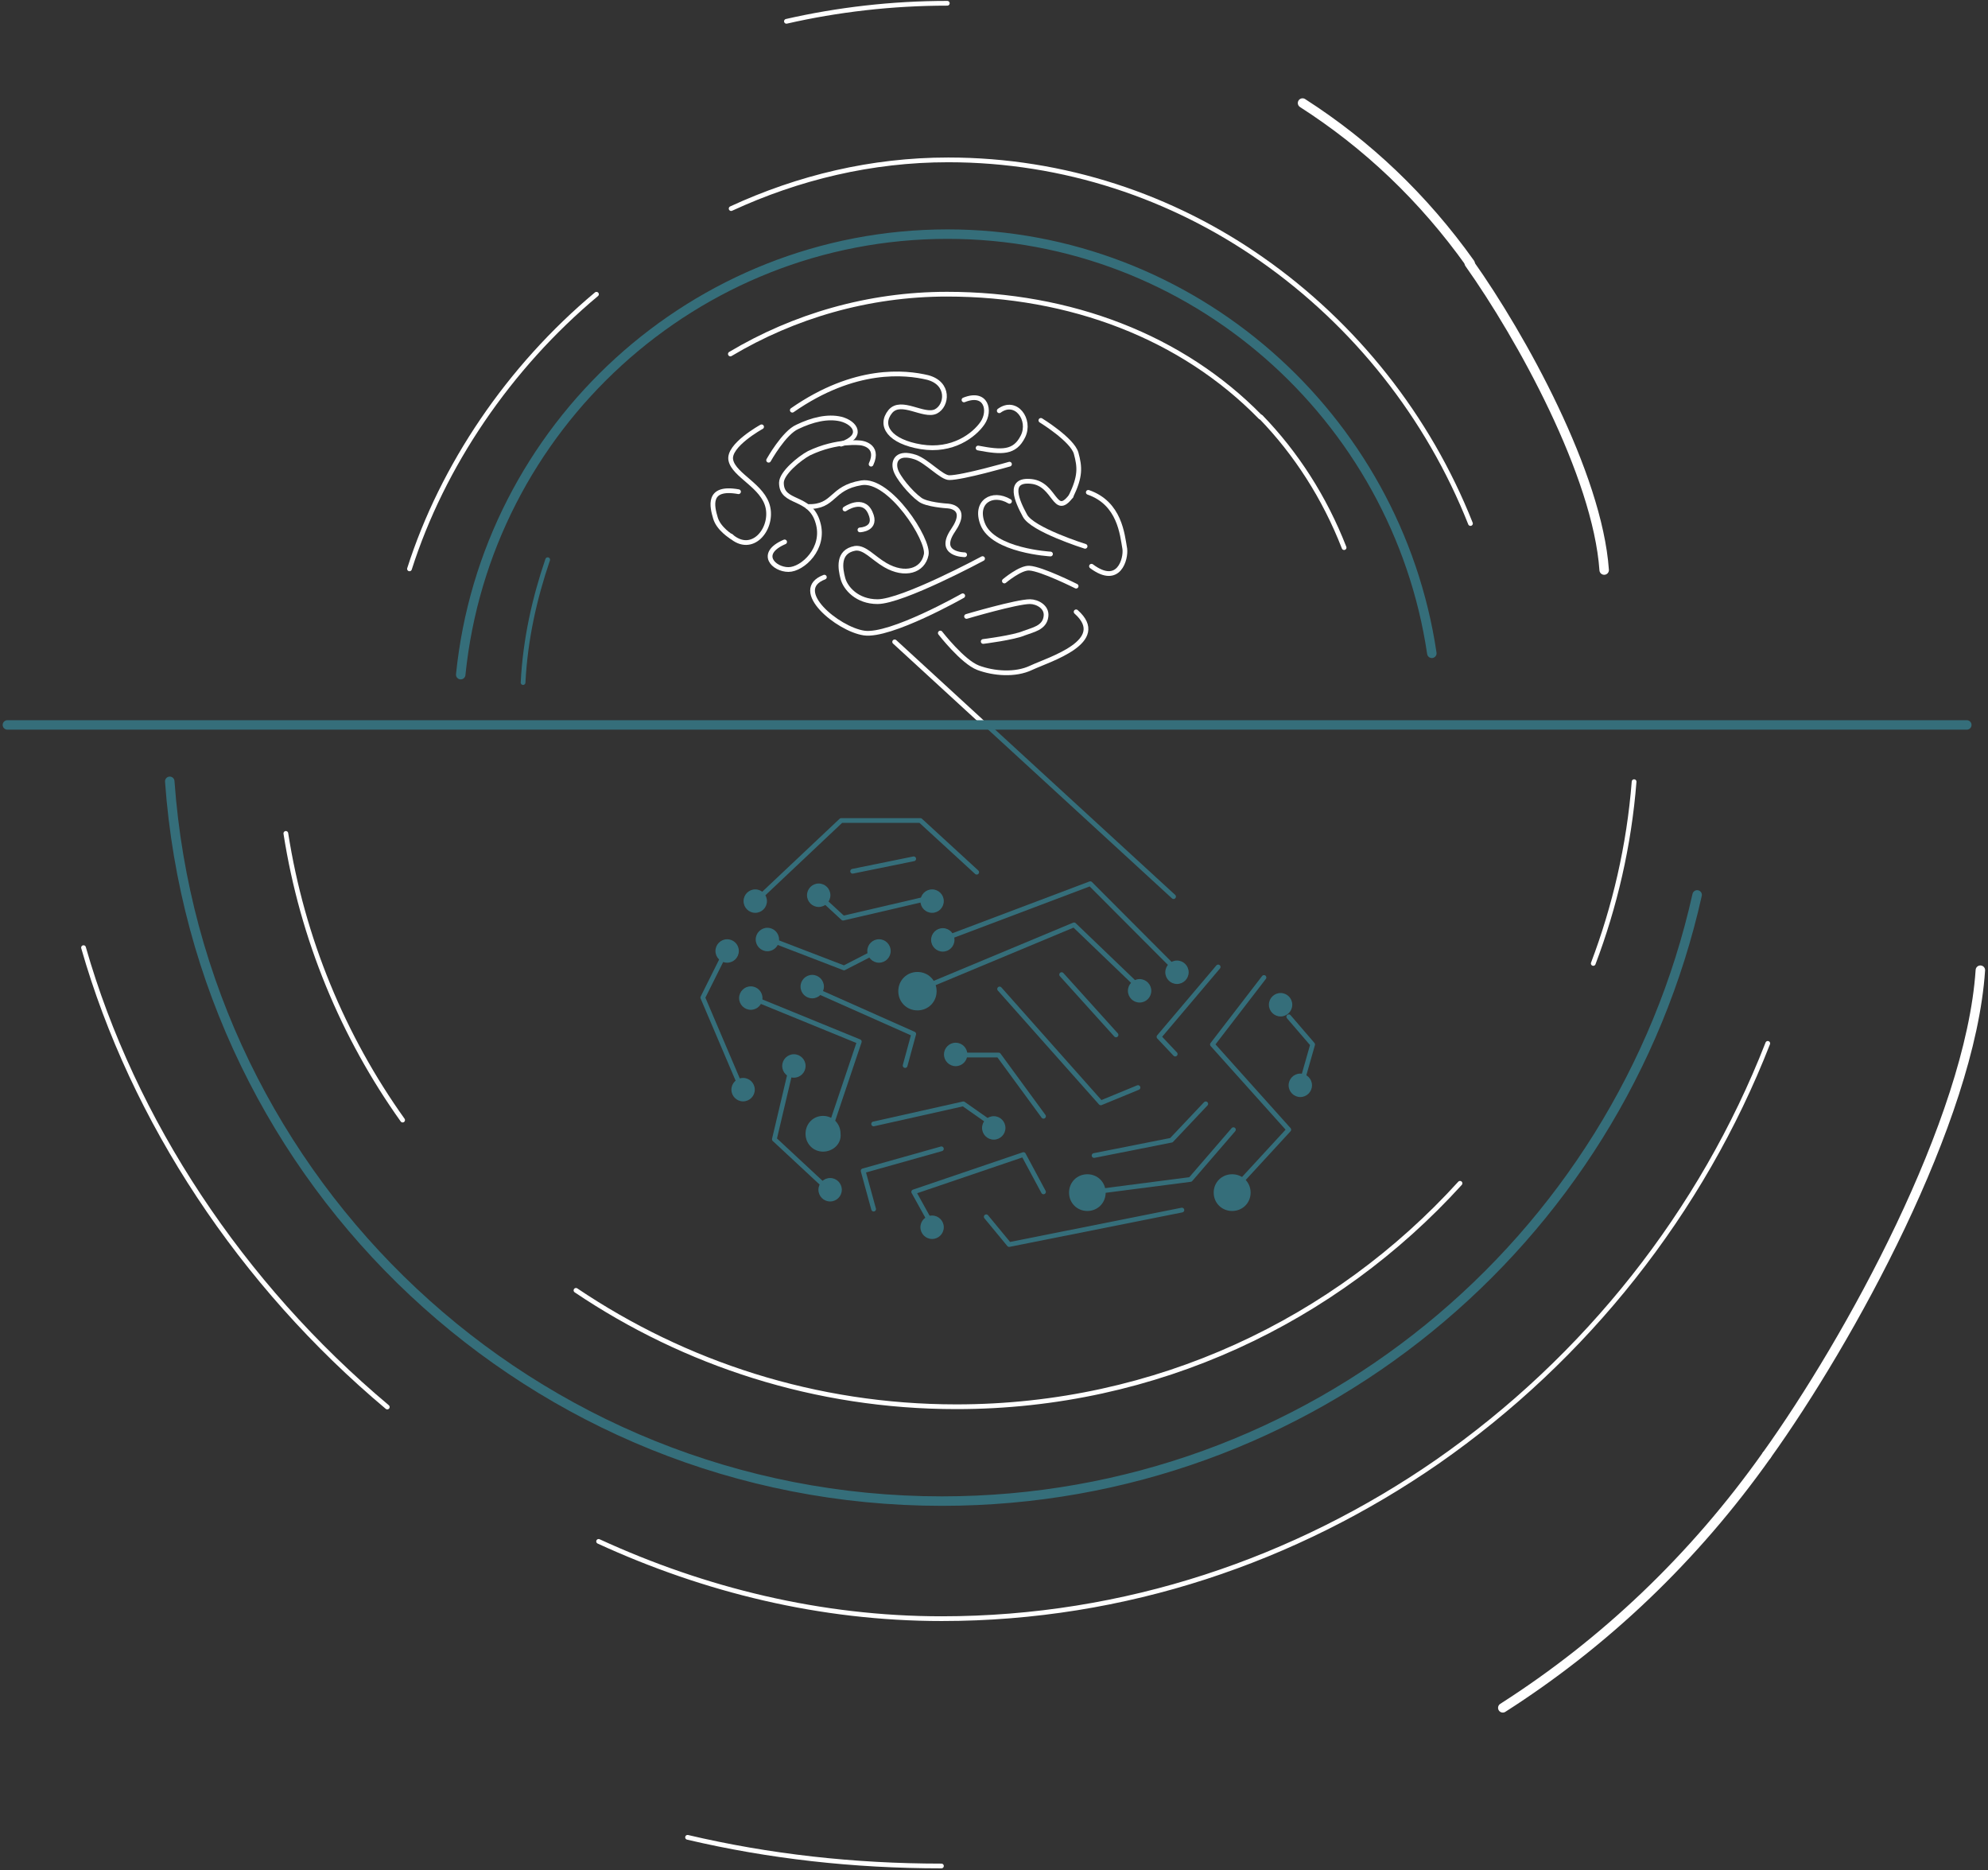 <svg width="420" height="395" viewBox="0 0 420 395" fill="none" xmlns="http://www.w3.org/2000/svg">
<rect x="0" y="0" width="420" height="395" fill="#333333" stroke="none"/>
<g clip-path="url(#clip0)">
<path d="M154.467 44.056C168.694 37.493 184.132 33.768 200.326 33.768C224.845 33.768 247.699 41.573 266.467 54.699C286.294 68.535 301.732 88.047 310.661 110.575" stroke="white" stroke-miterlimit="1.5" stroke-linecap="round" stroke-linejoin="round"/>
<path d="M86.51 120.154C93.472 98.335 107.548 77.582 126.013 62.149" stroke="white" stroke-miterlimit="1.5" stroke-linecap="round" stroke-linejoin="round"/>
<path d="M166.147 4.502C176.945 2.036 188.451 0.691 200.133 0.691" stroke="white" stroke-miterlimit="1.5" stroke-linecap="round" stroke-linejoin="round"/>
<path d="M275.185 21.764C288.815 30.507 300.675 41.715 310.587 55.614" stroke="white" stroke-width="2" stroke-miterlimit="1.5" stroke-linecap="round" stroke-linejoin="round"/>
<path d="M310.411 55.614C321.385 71.082 337.493 100.225 338.909 120.401" stroke="white" stroke-width="2" stroke-miterlimit="1.5" stroke-linecap="round" stroke-linejoin="round"/>
<path d="M97.335 142.495C102.622 90.274 146.775 49.451 200.182 49.451C252.002 49.451 295.097 88.02 302.5 137.988" stroke="#356E7A" stroke-width="2" stroke-miterlimit="1.5" stroke-linecap="round" stroke-linejoin="round"/>
<path d="M110.508 144.167C110.97 135.014 112.935 126.324 115.708 118.214" stroke="#356E7A" stroke-miterlimit="1.5" stroke-linecap="round" stroke-linejoin="round"/>
<path d="M154.305 74.765C167.71 66.771 183.427 62.136 200.067 62.136C226.184 62.136 249.758 71.174 266.283 88.09" stroke="white" stroke-miterlimit="1.5" stroke-linecap="round" stroke-linejoin="round"/>
<path d="M373.472 220.375C359.548 256.029 335.029 286.893 303.699 308.712C273.732 329.465 237.71 341.882 198.964 341.882C173.386 341.882 148.867 335.851 126.467 325.563" stroke="white" stroke-miterlimit="1.5" stroke-linecap="round" stroke-linejoin="round"/>
<path d="M81.818 297.182C50.942 271.284 28.088 236.694 17.645 200.153" stroke="white" stroke-miterlimit="1.5" stroke-linecap="round" stroke-linejoin="round"/>
<path d="M198.894 394.12C180.308 394.12 162.43 392.102 145.26 388.067" stroke="white" stroke-miterlimit="1.5" stroke-linecap="round" stroke-linejoin="round"/>
<path d="M373.249 307.364C357.849 329.109 338.909 347.043 317.491 360.718" stroke="white" stroke-width="2" stroke-miterlimit="1.5" stroke-linecap="round" stroke-linejoin="round"/>
<path d="M418.387 204.915C416.262 236.748 390.596 283.153 373.249 307.364" stroke="white" stroke-width="2" stroke-miterlimit="1.5" stroke-linecap="round" stroke-linejoin="round"/>
<path d="M358.551 189.016C342.159 262.311 276.987 317.051 198.992 317.051C112.669 317.051 41.945 249.985 35.864 165.027" stroke="#356E7A" stroke-width="2" stroke-miterlimit="1.5" stroke-linecap="round" stroke-linejoin="round"/>
<path d="M266.399 88.09C273.795 95.737 279.804 105.006 283.964 115.665" stroke="white" stroke-miterlimit="1.5" stroke-linecap="round" stroke-linejoin="round"/>
<path d="M249.695 255.583L213.2 262.861L208.361 256.999" stroke="#356E7A" stroke-miterlimit="1.5" stroke-linecap="round" stroke-linejoin="round"/>
<path d="M262.6 249.114L272.278 238.602L256.147 220.61L267.035 206.459" stroke="#356E7A" stroke-miterlimit="1.5" stroke-linecap="round" stroke-linejoin="round"/>
<path d="M160.898 90.149C160.898 90.149 153.725 94.084 154.402 97.205C155.079 100.461 161.304 102.633 162.252 107.246C163.199 111.86 158.868 117.152 154.402 113.217" stroke="white" stroke-miterlimit="1.5" stroke-linecap="round" stroke-linejoin="round"/>
<path d="M248.284 222.632L244.856 218.993L257.357 204.235" stroke="#356E7A" stroke-miterlimit="1.5" stroke-linecap="round" stroke-linejoin="round"/>
<path d="M275.303 227.685L277.319 220.61L272.278 214.747" stroke="#356E7A" stroke-miterlimit="1.5" stroke-linecap="round" stroke-linejoin="round"/>
<path d="M156.026 103.854C149.259 102.633 150.477 107.11 151.154 109.417C151.831 111.724 154.537 113.352 154.537 113.352" stroke="white" stroke-miterlimit="1.5" stroke-linecap="round" stroke-linejoin="round"/>
<path d="M208.497 153.179L247.933 189.377" stroke="#356E7A" stroke-miterlimit="1.5" stroke-linecap="round" stroke-linejoin="round"/>
<path d="M208.231 153.21L189.013 135.57" stroke="white" stroke-miterlimit="1.5" stroke-linecap="round" stroke-linejoin="round"/>
<path d="M206.345 184.221L194.449 173.305H177.713L160.776 189.275" stroke="#356E7A" stroke-miterlimit="1.5" stroke-linecap="round" stroke-linejoin="round"/>
<path d="M198.658 133.706C198.658 133.706 203.394 139.813 206.643 141.034C209.891 142.255 214.492 142.662 217.876 141.034C221.665 139.27 234.387 135.47 227.349 129.228" stroke="white" stroke-miterlimit="1.5" stroke-linecap="round" stroke-linejoin="round"/>
<path d="M152.51 202.618L148.477 210.704L156.744 230.111" stroke="#356E7A" stroke-miterlimit="1.5" stroke-linecap="round" stroke-linejoin="round"/>
<path d="M230.598 119.594C236.417 123.936 237.906 117.966 237.635 115.93C237.094 112.81 236.552 106.296 229.921 103.99" stroke="white" stroke-miterlimit="1.5" stroke-linecap="round" stroke-linejoin="round"/>
<path d="M167.229 225.26L163.599 240.624L174.689 250.934" stroke="#356E7A" stroke-miterlimit="1.5" stroke-linecap="round" stroke-linejoin="round"/>
<path d="M226.267 104.804C228.297 100.597 228.161 98.698 227.349 95.712C226.537 92.863 219.906 88.792 219.906 88.792" stroke="white" stroke-miterlimit="1.5" stroke-linecap="round" stroke-linejoin="round"/>
<path d="M175.898 236.783L181.544 220.003L160.776 211.513" stroke="#356E7A" stroke-miterlimit="1.5" stroke-linecap="round" stroke-linejoin="round"/>
<path d="M226.267 104.804C222.748 109.417 223.018 102.226 217.876 101.683C212.733 101.14 214.898 105.889 216.522 108.874C218.011 111.86 229.244 115.388 229.244 115.388" stroke="white" stroke-miterlimit="1.5" stroke-linecap="round" stroke-linejoin="round"/>
<path d="M186.182 200.394L178.318 204.437L163.599 198.777" stroke="#356E7A" stroke-miterlimit="1.5" stroke-linecap="round" stroke-linejoin="round"/>
<path d="M212.191 122.715C212.191 122.715 215.575 119.866 217.47 120.001C220.041 120.137 227.349 123.801 227.349 123.801" stroke="white" stroke-miterlimit="1.5" stroke-linecap="round" stroke-linejoin="round"/>
<path d="M198.078 189.275L178.117 193.925L173.076 189.275" stroke="#356E7A" stroke-miterlimit="1.5" stroke-linecap="round" stroke-linejoin="round"/>
<path d="M193.037 181.391L180.133 184.019" stroke="#356E7A" stroke-miterlimit="1.5" stroke-linecap="round" stroke-linejoin="round"/>
<path d="M204.201 130.196C204.201 130.196 214.757 127.075 217.599 127.075C219.088 127.075 221.253 128.161 220.983 130.196C220.712 132.639 218.141 133.046 216.381 133.724C214.216 134.674 207.72 135.488 207.72 135.488" stroke="white" stroke-miterlimit="1.5" stroke-linecap="round" stroke-linejoin="round"/>
<path d="M248.889 205.246L230.339 186.647L199.288 198.372" stroke="#356E7A" stroke-miterlimit="1.5" stroke-linecap="round" stroke-linejoin="round"/>
<path d="M174.161 121.901C166.988 124.615 177.003 132.892 182.552 133.706C188.101 134.52 203.394 125.836 203.394 125.836" stroke="white" stroke-miterlimit="1.5" stroke-linecap="round" stroke-linejoin="round"/>
<path d="M196.868 207.874L226.911 195.34L241.025 208.885" stroke="#356E7A" stroke-miterlimit="1.5" stroke-linecap="round" stroke-linejoin="round"/>
<path d="M235.783 218.588L224.29 205.852" stroke="#356E7A" stroke-miterlimit="1.5" stroke-linecap="round" stroke-linejoin="round"/>
<path d="M211.184 208.885L232.557 232.942L240.42 229.707" stroke="#356E7A" stroke-miterlimit="1.5" stroke-linecap="round" stroke-linejoin="round"/>
<path d="M207.584 117.984C207.584 117.984 190.667 127.075 185.389 127.075C181.058 127.075 178.622 124.226 178.08 122.19C177.539 120.155 176.862 116.491 180.652 115.813C182.682 115.541 184.441 117.848 187.013 119.341C191.208 121.783 194.998 120.562 195.674 117.17C196.351 114.049 187.96 101.022 182.005 101.972C175.374 103.058 176.456 107.128 170.637 106.993" stroke="white" stroke-miterlimit="1.5" stroke-linecap="round" stroke-linejoin="round"/>
<path d="M220.459 235.772L210.982 222.834H203.522" stroke="#356E7A" stroke-miterlimit="1.5" stroke-linecap="round" stroke-linejoin="round"/>
<path d="M191.223 225.057L193.037 218.386L171.664 208.885" stroke="#356E7A" stroke-miterlimit="1.5" stroke-linecap="round" stroke-linejoin="round"/>
<path d="M213.274 105.889C209.62 103.718 205.831 106.025 207.59 110.638C209.756 116.338 221.936 117.016 221.936 117.016" stroke="white" stroke-miterlimit="1.5" stroke-linecap="round" stroke-linejoin="round"/>
<path d="M184.569 237.389L203.522 233.144L209.571 237.389" stroke="#356E7A" stroke-miterlimit="1.5" stroke-linecap="round" stroke-linejoin="round"/>
<path d="M213.269 98.037C213.269 98.037 203.389 100.887 200.547 100.887C198.923 100.887 195.81 97.359 193.374 96.544C189.72 95.323 188.637 97.223 189.178 99.123C189.584 100.751 192.426 104.143 194.321 105.5C195.675 106.586 200.005 106.857 200.005 106.857C200.005 106.857 204.878 106.857 201.359 112.013C197.84 117.17 203.795 117.17 203.795 117.17" stroke="white" stroke-miterlimit="1.5" stroke-linecap="round" stroke-linejoin="round"/>
<path d="M198.885 242.645L182.351 247.295L184.569 255.381" stroke="#356E7A" stroke-miterlimit="1.5" stroke-linecap="round" stroke-linejoin="round"/>
<path d="M206.643 94.627C211.65 95.576 214.357 95.712 216.116 92.184C217.876 88.656 214.628 84.178 211.109 86.757" stroke="white" stroke-miterlimit="1.5" stroke-linecap="round" stroke-linejoin="round"/>
<path d="M197.07 259.02L193.037 251.742L216.225 243.858L220.459 251.742" stroke="#356E7A" stroke-miterlimit="1.5" stroke-linecap="round" stroke-linejoin="round"/>
<path d="M167.389 86.639C180.652 77.412 191.344 78.633 195.945 79.719C200.682 80.94 200.141 85.689 197.705 86.91C195.133 88.132 190.396 84.196 188.096 86.91C185.659 89.895 187.96 93.288 194.592 94.373C201.223 95.459 205.825 91.931 207.584 89.353C209.344 86.775 208.396 82.568 203.659 84.468" stroke="white" stroke-miterlimit="1.5" stroke-linecap="round" stroke-linejoin="round"/>
<path d="M254.736 233.144L247.477 240.826L231.145 244.06" stroke="#356E7A" stroke-miterlimit="1.5" stroke-linecap="round" stroke-linejoin="round"/>
<path d="M165.765 114.456C160.08 116.898 163.464 120.291 166.577 120.291C169.554 120.291 174.426 115.813 172.802 110.385C171.178 104.55 165.088 106.586 165.088 101.972C165.088 99.937 168.877 96.816 170.908 95.73C176.862 92.881 181.87 93.559 181.87 93.559C181.87 93.559 185.93 93.966 184.035 98.037" stroke="white" stroke-miterlimit="1.5" stroke-linecap="round" stroke-linejoin="round"/>
<path d="M260.583 238.602L251.51 249.114L232.758 251.54" stroke="#356E7A" stroke-miterlimit="1.5" stroke-linecap="round" stroke-linejoin="round"/>
<path d="M162.387 97.205C162.387 97.205 165.635 91.37 168.477 90.149C171.59 88.656 174.838 87.842 177.68 88.52C180.793 89.335 182.552 92.184 177.68 93.812" stroke="white" stroke-miterlimit="1.5" stroke-linecap="round" stroke-linejoin="round"/>
<path d="M181.676 111.921C181.676 111.921 185.492 111.811 183.857 108.28C182.33 104.86 178.514 107.508 178.514 107.508" stroke="white" stroke-miterlimit="1.5" stroke-linecap="round" stroke-linejoin="round"/>
<path d="M209.948 235.754C208.584 235.754 207.478 236.862 207.478 238.229C207.478 239.597 208.584 240.705 209.948 240.705C211.311 240.705 212.417 239.597 212.417 238.229C212.417 236.862 211.311 235.754 209.948 235.754Z" fill="#356E7A"/>
<path d="M201.902 220.237C200.539 220.237 199.433 221.345 199.433 222.712C199.433 224.08 200.539 225.188 201.902 225.188C203.266 225.188 204.372 224.08 204.372 222.712C204.372 221.345 203.266 220.237 201.902 220.237Z" fill="#356E7A"/>
<path d="M196.923 256.736C195.559 256.736 194.454 257.845 194.454 259.212C194.454 260.579 195.559 261.688 196.923 261.688C198.287 261.688 199.392 260.579 199.392 259.212C199.392 257.845 198.287 256.736 196.923 256.736Z" fill="#356E7A"/>
<path d="M229.722 255.774C227.547 255.774 225.854 254.077 225.854 251.896C225.854 249.714 227.547 248.018 229.722 248.018C231.898 248.018 233.59 249.714 233.59 251.896C233.59 254.077 231.898 255.774 229.722 255.774ZM229.722 253.835C228.755 253.835 227.788 252.865 227.788 251.896C227.788 250.926 228.755 249.957 229.722 249.957C230.689 249.957 231.656 250.926 231.656 251.896C231.656 252.865 230.931 253.835 229.722 253.835Z" fill="#356E7A"/>
<path d="M260.313 255.774C258.119 255.774 256.413 254.077 256.413 251.896C256.413 249.714 258.119 248.018 260.313 248.018C262.507 248.018 264.214 249.714 264.214 251.896C264.214 254.077 262.507 255.774 260.313 255.774ZM260.313 253.835C259.338 253.835 258.363 252.865 258.363 251.896C258.363 250.926 259.338 249.957 260.313 249.957C261.289 249.957 262.264 250.926 262.264 251.896C262.264 252.865 261.289 253.835 260.313 253.835Z" fill="#356E7A"/>
<path d="M173.884 243.239C171.802 243.239 170.184 241.587 170.184 239.464C170.184 237.341 171.802 235.69 173.884 235.69C175.965 235.69 177.583 237.341 177.583 239.464C177.814 241.587 175.965 243.239 173.884 243.239ZM173.884 241.352C172.959 241.352 172.034 240.408 172.034 239.464C172.034 238.521 172.959 237.577 173.884 237.577C174.808 237.577 175.733 238.521 175.733 239.464C175.733 240.408 175.04 241.352 173.884 241.352Z" fill="#356E7A"/>
<path d="M158.618 208.333C157.254 208.333 156.149 209.441 156.149 210.808C156.149 212.176 157.254 213.284 158.618 213.284C159.982 213.284 161.087 212.176 161.087 210.808C161.087 209.441 159.982 208.333 158.618 208.333Z" fill="#356E7A"/>
<path d="M171.597 205.909C170.234 205.909 169.128 207.018 169.128 208.385C169.128 209.752 170.234 210.861 171.597 210.861C172.961 210.861 174.067 209.752 174.067 208.385C174.067 207.018 172.961 205.909 171.597 205.909Z" fill="#356E7A"/>
<path d="M167.726 222.671C166.362 222.671 165.256 223.779 165.256 225.146C165.256 226.514 166.362 227.622 167.726 227.622C169.089 227.622 170.195 226.514 170.195 225.146C170.195 223.779 169.089 222.671 167.726 222.671Z" fill="#356E7A"/>
<path d="M175.378 248.814C174.014 248.814 172.908 249.922 172.908 251.29C172.908 252.657 174.014 253.765 175.378 253.765C176.741 253.765 177.847 252.657 177.847 251.29C177.847 249.922 176.741 248.814 175.378 248.814Z" fill="#356E7A"/>
<path d="M156.993 227.672C155.629 227.672 154.523 228.78 154.523 230.148C154.523 231.515 155.629 232.624 156.993 232.624C158.356 232.624 159.462 231.515 159.462 230.148C159.462 228.78 158.356 227.672 156.993 227.672Z" fill="#356E7A"/>
<path d="M153.624 198.383C152.26 198.383 151.154 199.492 151.154 200.859C151.154 202.226 152.26 203.335 153.624 203.335C154.987 203.335 156.093 202.226 156.093 200.859C156.093 199.492 154.987 198.383 153.624 198.383Z" fill="#356E7A"/>
<path d="M159.559 187.851C158.196 187.851 157.09 188.959 157.09 190.327C157.09 191.694 158.196 192.802 159.559 192.802C160.923 192.802 162.029 191.694 162.029 190.327C162.029 188.959 160.923 187.851 159.559 187.851Z" fill="#356E7A"/>
<path d="M172.965 186.61C171.602 186.61 170.496 187.718 170.496 189.085C170.496 190.453 171.602 191.561 172.965 191.561C174.329 191.561 175.435 190.453 175.435 189.085C175.435 187.718 174.329 186.61 172.965 186.61Z" fill="#356E7A"/>
<path d="M196.923 187.851C195.559 187.851 194.454 188.959 194.454 190.327C194.454 191.694 195.559 192.802 196.923 192.802C198.287 192.802 199.392 191.694 199.392 190.327C199.392 188.959 198.287 187.851 196.923 187.851Z" fill="#356E7A"/>
<path d="M162.126 195.961C160.762 195.961 159.657 197.07 159.657 198.437C159.657 199.804 160.762 200.913 162.126 200.913C163.49 200.913 164.595 199.804 164.595 198.437C164.595 197.07 163.49 195.961 162.126 195.961Z" fill="#356E7A"/>
<path d="M185.702 198.383C184.339 198.383 183.233 199.492 183.233 200.859C183.233 202.226 184.339 203.335 185.702 203.335C187.066 203.335 188.172 202.226 188.172 200.859C188.172 199.492 187.066 198.383 185.702 198.383Z" fill="#356E7A"/>
<path d="M199.181 196.04C197.817 196.04 196.712 197.148 196.712 198.515C196.712 199.883 197.817 200.991 199.181 200.991C200.545 200.991 201.65 199.883 201.65 198.515C201.65 197.148 200.545 196.04 199.181 196.04Z" fill="#356E7A"/>
<path d="M193.828 213.407C191.551 213.407 189.781 211.632 189.781 209.349C189.781 207.066 191.551 205.291 193.828 205.291C196.105 205.291 197.875 207.066 197.875 209.349C197.875 211.632 196.105 213.407 193.828 213.407ZM193.828 211.378C192.816 211.378 191.804 210.364 191.804 209.349C191.804 208.335 192.816 207.32 193.828 207.32C194.84 207.32 195.852 208.335 195.852 209.349C195.852 210.364 194.84 211.378 193.828 211.378Z" fill="#356E7A"/>
<path d="M248.658 202.878C247.294 202.878 246.189 203.987 246.189 205.354C246.189 206.721 247.294 207.83 248.658 207.83C250.022 207.83 251.127 206.721 251.127 205.354C251.127 203.987 250.022 202.878 248.658 202.878Z" fill="#356E7A"/>
<path d="M240.761 206.797C239.397 206.797 238.292 207.905 238.292 209.272C238.292 210.64 239.397 211.748 240.761 211.748C242.125 211.748 243.23 210.64 243.23 209.272C243.23 207.905 242.125 206.797 240.761 206.797Z" fill="#356E7A"/>
<path d="M270.546 209.737C269.183 209.737 268.077 210.845 268.077 212.212C268.077 213.58 269.183 214.688 270.546 214.688C271.91 214.688 273.016 213.58 273.016 212.212C273.016 210.845 271.91 209.737 270.546 209.737Z" fill="#356E7A"/>
<path d="M274.713 226.757C273.349 226.757 272.244 227.866 272.244 229.233C272.244 230.6 273.349 231.709 274.713 231.709C276.077 231.709 277.182 230.6 277.182 229.233C277.182 227.866 276.077 226.757 274.713 226.757Z" fill="#356E7A"/>
<path d="M1.565 153.114H415.519" stroke="#356E7A" stroke-width="2" stroke-miterlimit="1.5" stroke-linecap="round" stroke-linejoin="round"/>
<path d="M85.059 236.575C72.497 218.972 63.87 198.335 60.389 176.028" stroke="white" stroke-miterlimit="1.5" stroke-linecap="round" stroke-linejoin="round"/>
<path d="M308.454 249.929C282.119 278.913 244.281 297.123 202.054 297.123C172.238 297.123 144.692 288.018 121.686 272.539" stroke="white" stroke-miterlimit="1.5" stroke-linecap="round" stroke-linejoin="round"/>
<path d="M345.232 165.102C344.173 178.607 341.146 191.506 336.605 203.494" stroke="white" stroke-miterlimit="1.5" stroke-linecap="round" stroke-linejoin="round"/>
</g>
<defs>
<clipPath id="clip0">
<rect width="420" height="395" fill="white"/>
</clipPath>
</defs>
</svg>
